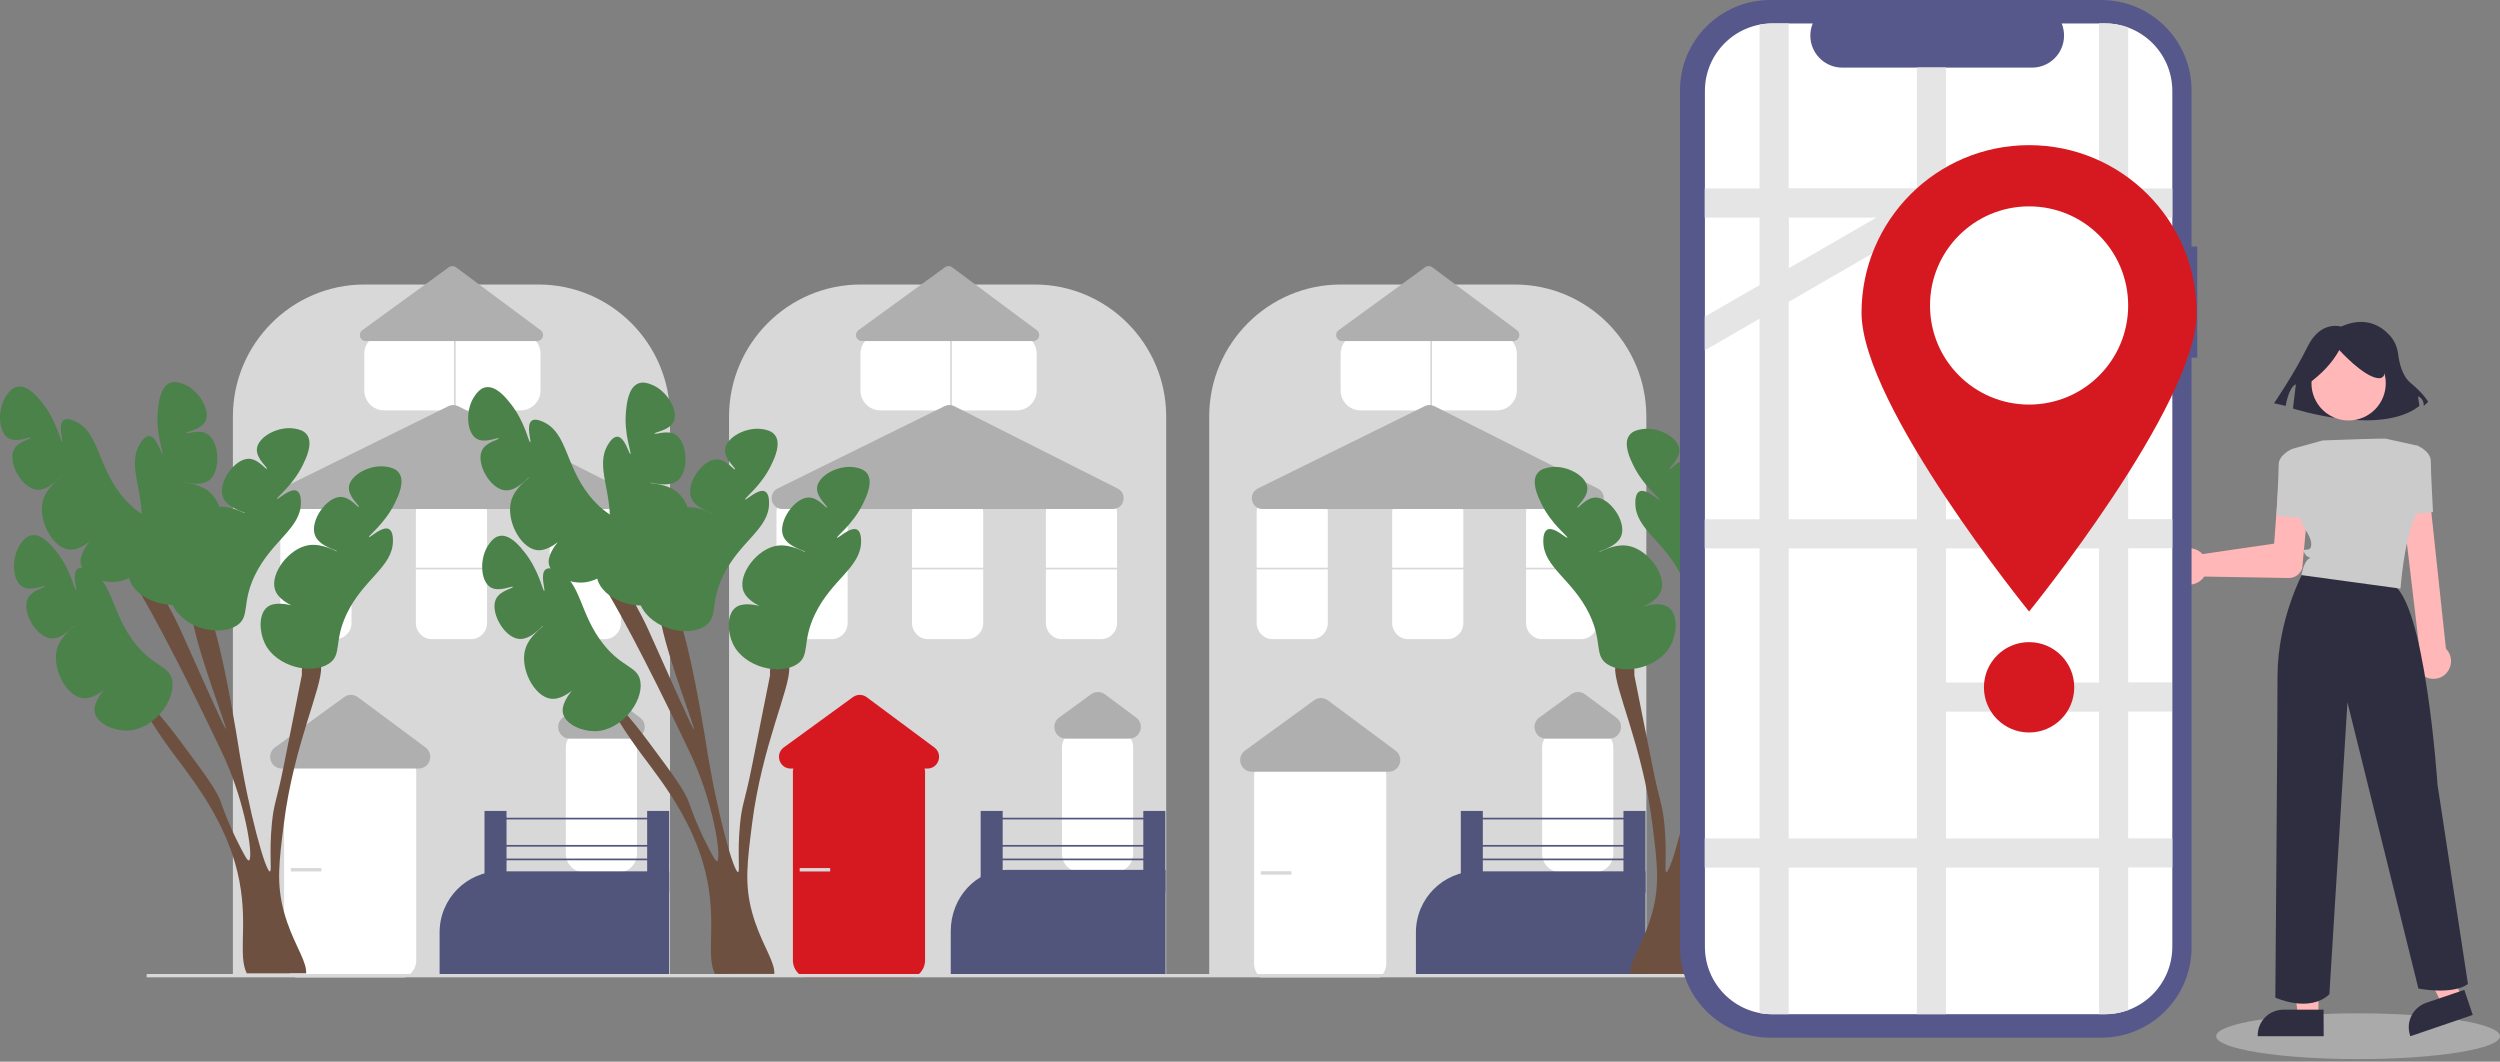 <?xml version="1.0" encoding="UTF-8"?>
<svg xmlns="http://www.w3.org/2000/svg" width="949" height="403" viewBox="0 0 949 403" fill="none">
  <rect x="0" y="0" width="949" height="403" fill="#808080" stroke="none"/>
  <g clip-path="url(#clip0_1085_847)">
    <path d="M442.685 370.459H276.746V158.119C276.746 130.484 299.143 108.002 326.671 108.002H392.761C420.289 108.002 442.685 130.484 442.685 158.119V370.459Z" fill="#D8D8D8"></path>
    <path d="M385.979 155.78H334.174C330.015 155.78 326.632 152.383 326.632 148.208V134.298C326.632 130.122 330.015 126.726 334.174 126.726H385.979C390.138 126.726 393.521 130.122 393.521 134.298V148.208C393.521 152.383 390.138 155.78 385.979 155.78Z" fill="white"></path>
    <path d="M361.324 216.148V112.199H360.682V216.148H361.324Z" fill="#D8D8D8"></path>
    <path d="M423.235 331.074H410.038C406.229 331.074 403.13 327.963 403.13 324.14V283.774C403.13 279.95 406.229 276.839 410.038 276.839H423.235C427.044 276.839 430.143 279.95 430.143 283.774V324.14C430.143 327.963 427.044 331.074 423.235 331.074Z" fill="white"></path>
    <path d="M344.244 371.483H307.892C304.083 371.483 300.985 368.372 300.985 364.548V293.191C300.985 289.368 304.083 286.257 307.892 286.257H344.244C348.053 286.257 351.152 289.368 351.152 293.191V364.548C351.152 368.372 348.053 371.483 344.244 371.483Z" fill="#D61920"></path>
    <path d="M352.042 291.745H300.13C298.176 291.745 296.524 290.539 295.922 288.674C295.319 286.808 295.952 284.859 297.534 283.708L323.768 264.623C325.338 263.483 327.439 263.493 328.996 264.651L354.674 283.735C356.236 284.896 356.851 286.843 356.243 288.696C355.634 290.548 353.985 291.745 352.042 291.745Z" fill="#D61920"></path>
    <path d="M428.642 280.391H404.665C402.712 280.391 401.06 279.185 400.457 277.319C399.854 275.454 400.487 273.505 402.069 272.353L414.187 263.539C415.756 262.397 417.857 262.408 419.415 263.566L431.275 272.381C432.836 273.541 433.452 275.488 432.844 277.341C432.235 279.193 430.586 280.391 428.642 280.391Z" fill="#AFAFAF"></path>
    <path d="M417.947 242.62H403.106C399.75 242.62 397.02 239.879 397.02 236.51V194.495C397.02 191.126 399.75 188.385 403.106 188.385H417.947C421.303 188.385 424.033 191.126 424.033 194.495V236.51C424.033 239.879 421.303 242.62 417.947 242.62Z" fill="white"></path>
    <path d="M367.136 242.62H352.295C348.939 242.62 346.209 239.879 346.209 236.51V194.495C346.209 191.126 348.939 188.385 352.295 188.385H367.136C370.492 188.385 373.222 191.126 373.222 194.495V236.51C373.222 239.879 370.492 242.62 367.136 242.62Z" fill="white"></path>
    <path d="M315.683 242.62H300.841C297.485 242.62 294.755 239.879 294.755 236.51V194.495C294.755 191.126 297.485 188.385 300.841 188.385H315.683C319.038 188.385 321.769 191.126 321.769 194.495V236.51C321.769 239.879 319.038 242.62 315.683 242.62Z" fill="white"></path>
    <path d="M422.426 193.228H297.005C294.758 193.228 293.383 191.631 293.017 190.049C292.65 188.466 293.183 186.423 295.199 185.428L358.582 154.162C359.724 153.599 361.086 153.604 362.225 154.177L424.263 185.444C426.021 186.331 426.864 188.145 426.411 190.066C425.957 191.986 424.393 193.228 422.426 193.228Z" fill="#AFAFAF"></path>
    <path d="M442.439 369.8H360.905V353.496C360.905 340.651 370.556 330.2 382.419 330.2H442.439V369.8Z" fill="#51557C"></path>
    <path d="M380.619 307.831H372.258V338.822H380.619V307.831Z" fill="#51557C"></path>
    <path d="M442.363 307.831H434.002V338.822H442.363V307.831Z" fill="#51557C"></path>
    <path d="M436.575 310.413H379.332V311.059H436.575V310.413Z" fill="#51557C"></path>
    <path d="M430.143 215.503H291.218V216.148H430.143V215.503Z" fill="#D8D8D8"></path>
    <path d="M436.575 320.744H379.332V321.389H436.575V320.744Z" fill="#51557C"></path>
    <path d="M436.575 325.909H379.332V326.555H436.575V325.909Z" fill="#51557C"></path>
    <path d="M392.198 129.481H327.234C326.222 129.481 325.368 128.858 325.056 127.892C324.744 126.926 325.071 125.918 325.89 125.322L358.72 101.439C359.533 100.849 360.62 100.853 361.426 101.453L393.56 125.336C394.368 125.936 394.687 126.944 394.372 127.903C394.057 128.861 393.203 129.481 392.198 129.481Z" fill="#AFAFAF"></path>
    <path d="M315.134 329.516H303.557V330.807H315.134V329.516Z" fill="#D8D8D8"></path>
    <path d="M254.343 370.459H88.404V158.119C88.404 130.484 110.801 108.002 138.329 108.002H204.419C231.947 108.002 254.343 130.484 254.343 158.119V370.459Z" fill="#D8D8D8"></path>
    <path d="M197.637 155.78H145.832C141.673 155.78 138.29 152.383 138.29 148.208V134.298C138.29 130.122 141.673 126.726 145.832 126.726H197.637C201.796 126.726 205.179 130.122 205.179 134.298V148.208C205.179 152.383 201.796 155.78 197.637 155.78Z" fill="white"></path>
    <path d="M172.982 216.148V112.199H172.339V216.148H172.982Z" fill="#D8D8D8"></path>
    <path d="M234.893 331.074H221.696C217.886 331.074 214.788 327.963 214.788 324.14V283.774C214.788 279.95 217.886 276.839 221.696 276.839H234.893C238.702 276.839 241.801 279.95 241.801 283.774V324.14C241.801 327.963 238.702 331.074 234.893 331.074Z" fill="white"></path>
    <path d="M151.106 371.483H114.754C110.945 371.483 107.846 368.372 107.846 364.548V293.191C107.846 289.368 110.945 286.257 114.754 286.257H151.106C154.915 286.257 158.014 289.368 158.014 293.191V364.548C158.014 368.372 154.915 371.483 151.106 371.483Z" fill="white"></path>
    <path d="M158.904 291.745H106.992C105.038 291.745 103.386 290.539 102.783 288.674C102.181 286.808 102.814 284.859 104.396 283.708L130.63 264.623C132.199 263.483 134.301 263.493 135.858 264.651L161.536 283.735C163.098 284.896 163.713 286.843 163.105 288.696C162.496 290.548 160.847 291.745 158.904 291.745Z" fill="#AFAFAF"></path>
    <path d="M240.3 280.391H216.323C214.369 280.391 212.718 279.185 212.115 277.319C211.512 275.454 212.145 273.505 213.727 272.353L225.845 263.539C227.414 262.397 229.515 262.408 231.072 263.566L242.933 272.381C244.494 273.541 245.11 275.488 244.502 277.341C243.893 279.193 242.244 280.391 240.3 280.391Z" fill="#AFAFAF"></path>
    <path d="M229.605 242.62H214.764C211.408 242.62 208.678 239.879 208.678 236.51V194.495C208.678 191.126 211.408 188.385 214.764 188.385H229.605C232.961 188.385 235.691 191.126 235.691 194.495V236.51C235.691 239.879 232.961 242.62 229.605 242.62Z" fill="white"></path>
    <path d="M178.794 242.62H163.953C160.597 242.62 157.867 239.879 157.867 236.51V194.495C157.867 191.126 160.597 188.385 163.953 188.385H178.794C182.15 188.385 184.88 191.126 184.88 194.495V236.51C184.88 239.879 182.15 242.62 178.794 242.62Z" fill="white"></path>
    <path d="M127.341 242.62H112.499C109.143 242.62 106.413 239.879 106.413 236.51V194.495C106.413 191.126 109.143 188.385 112.499 188.385H127.341C130.696 188.385 133.426 191.126 133.426 194.495V236.51C133.426 239.879 130.696 242.62 127.341 242.62Z" fill="white"></path>
    <path d="M234.084 193.228H108.663C106.416 193.228 105.041 191.631 104.675 190.049C104.308 188.466 104.841 186.423 106.857 185.428L170.24 154.162C171.382 153.599 172.744 153.604 173.883 154.177L235.921 185.444C237.679 186.331 238.522 188.145 238.069 190.066C237.615 191.986 236.051 193.228 234.084 193.228Z" fill="#AFAFAF"></path>
    <path d="M254.021 370.136H166.871V353.921C166.871 341.145 177.187 330.751 189.867 330.751H254.021V370.136Z" fill="#51557C"></path>
    <path d="M192.277 307.831H183.915V338.822H192.277V307.831Z" fill="#51557C"></path>
    <path d="M254.021 307.831H245.66V338.822H254.021V307.831Z" fill="#51557C"></path>
    <path d="M248.233 310.413H190.99V311.059H248.233V310.413Z" fill="#51557C"></path>
    <path d="M241.801 215.503H102.876V216.148H241.801V215.503Z" fill="#D8D8D8"></path>
    <path d="M248.233 320.744H190.99V321.389H248.233V320.744Z" fill="#51557C"></path>
    <path d="M248.233 325.909H190.99V326.555H248.233V325.909Z" fill="#51557C"></path>
    <path d="M203.856 129.481H138.892C137.88 129.481 137.025 128.858 136.714 127.892C136.402 126.926 136.729 125.918 137.548 125.322L170.378 101.439C171.191 100.849 172.278 100.853 173.084 101.453L205.218 125.336C206.026 125.936 206.345 126.944 206.03 127.903C205.715 128.861 204.861 129.481 203.856 129.481Z" fill="#AFAFAF"></path>
    <path d="M121.996 329.516H110.419V330.807H121.996V329.516Z" fill="#D8D8D8"></path>
    <path d="M624.951 370.459H459.013V158.119C459.013 130.484 481.409 108.002 508.937 108.002H575.027C602.555 108.002 624.951 130.484 624.951 158.119V370.459Z" fill="#D8D8D8"></path>
    <path d="M568.245 155.78H516.441C512.282 155.78 508.898 152.383 508.898 148.208V134.298C508.898 130.122 512.282 126.726 516.441 126.726H568.245C572.404 126.726 575.788 130.122 575.788 134.298V148.208C575.788 152.383 572.404 155.78 568.245 155.78Z" fill="white"></path>
    <path d="M543.59 216.148V112.199H542.948V216.148H543.59Z" fill="#D8D8D8"></path>
    <path d="M605.502 331.074H592.304C588.495 331.074 585.396 327.963 585.396 324.14V283.774C585.396 279.95 588.495 276.839 592.304 276.839H605.502C609.311 276.839 612.41 279.95 612.41 283.774V324.14C612.41 327.963 609.311 331.074 605.502 331.074Z" fill="white"></path>
    <path d="M519.317 372.683H482.965C479.156 372.683 476.057 369.572 476.057 365.748V294.391C476.057 290.568 479.156 287.457 482.965 287.457H519.317C523.126 287.457 526.224 290.568 526.224 294.391V365.748C526.224 369.572 523.126 372.683 519.317 372.683Z" fill="white"></path>
    <path d="M527.114 292.945H475.202C473.249 292.945 471.597 291.739 470.994 289.874C470.392 288.008 471.024 286.059 472.606 284.908L498.84 265.823C500.41 264.683 502.511 264.693 504.069 265.851L529.746 284.936C531.308 286.096 531.924 288.043 531.315 289.896C530.706 291.748 529.058 292.945 527.114 292.945Z" fill="#AFAFAF"></path>
    <path d="M610.909 280.391H586.932C584.978 280.391 583.326 279.185 582.723 277.319C582.121 275.454 582.754 273.505 584.336 272.353L596.453 263.539C598.023 262.397 600.124 262.408 601.681 263.566L613.541 272.381C615.103 273.541 615.719 275.488 615.11 277.341C614.501 279.193 612.852 280.391 610.909 280.391Z" fill="#AFAFAF"></path>
    <path d="M600.213 242.62H585.372C582.016 242.62 579.286 239.879 579.286 236.51V194.495C579.286 191.126 582.016 188.385 585.372 188.385H600.213C603.569 188.385 606.299 191.126 606.299 194.495V236.51C606.299 239.879 603.569 242.62 600.213 242.62Z" fill="white"></path>
    <path d="M549.403 242.62H534.562C531.206 242.62 528.476 239.879 528.476 236.51V194.495C528.476 191.126 531.206 188.385 534.562 188.385H549.403C552.759 188.385 555.489 191.126 555.489 194.495V236.51C555.489 239.879 552.759 242.62 549.403 242.62Z" fill="white"></path>
    <path d="M497.949 242.62H483.108C479.752 242.62 477.022 239.879 477.022 236.51V194.495C477.022 191.126 479.752 188.385 483.108 188.385H497.949C501.305 188.385 504.035 191.126 504.035 194.495V236.51C504.035 239.879 501.305 242.62 497.949 242.62Z" fill="white"></path>
    <path d="M604.693 193.228H479.271C477.025 193.228 475.65 191.631 475.283 190.049C474.917 188.466 475.449 186.423 477.466 185.428L540.848 154.162C541.991 153.599 543.352 153.604 544.491 154.177L606.53 185.444C608.288 186.331 609.131 188.145 608.677 190.066C608.223 191.986 606.66 193.228 604.693 193.228Z" fill="#AFAFAF"></path>
    <path d="M624.63 370.136H537.48V353.921C537.48 341.145 547.796 330.751 560.476 330.751H624.63V370.136Z" fill="#51557C"></path>
    <path d="M562.885 307.831H554.524V338.822H562.885V307.831Z" fill="#51557C"></path>
    <path d="M624.63 307.831H616.269V338.822H624.63V307.831Z" fill="#51557C"></path>
    <path d="M618.841 310.413H561.599V311.059H618.841V310.413Z" fill="#51557C"></path>
    <path d="M612.41 215.503H473.484V216.148H612.41V215.503Z" fill="#D8D8D8"></path>
    <path d="M618.841 320.744H561.599V321.389H618.841V320.744Z" fill="#51557C"></path>
    <path d="M618.841 325.909H561.599V326.555H618.841V325.909Z" fill="#51557C"></path>
    <path d="M574.464 129.481H509.5C508.489 129.481 507.634 128.858 507.322 127.892C507.01 126.926 507.338 125.918 508.157 125.322L540.987 101.439C541.799 100.849 542.887 100.853 543.693 101.453L575.826 125.336C576.635 125.936 576.953 126.944 576.638 127.903C576.323 128.861 575.47 129.481 574.464 129.481Z" fill="#AFAFAF"></path>
    <path d="M490.207 330.715H478.63V332.007H490.207V330.715Z" fill="#D8D8D8"></path>
    <path d="M116.177 368.195C116.23 368.644 116.246 369.064 116.215 369.475H93.667C93.462 369.064 93.288 368.637 93.136 368.195C90.379 360.243 94.913 347.008 89.164 327.385C84.896 312.824 76.929 301.434 73.216 296.128C68.651 289.602 63.48 283.579 57.487 273.958C56.189 271.877 54.852 269.62 53.47 267.158C53.007 266.334 47.668 256.782 48.154 256.485C48.382 256.347 49.794 258.276 50.273 258.924C54.495 264.657 56.948 267.165 60.465 271.29C62.599 273.79 65.12 276.878 68.659 281.643C77.734 293.848 82.268 299.947 83.848 304.514C84.266 305.734 86.491 312.336 90.683 320.524C92.824 324.701 93.895 326.79 94.48 326.623C96.136 326.142 93.903 308.844 86.885 291.554C85.686 288.611 84.79 286.728 83.088 283.167C80.324 277.358 64.93 245.072 53.614 225.746C52.194 223.314 50.835 221.095 49.582 219.151C49.339 218.785 49.103 218.427 48.875 218.084C47.296 215.721 45.898 213.853 44.736 212.648C44.121 212.008 42.557 210.193 39.42 206.549C38.175 205.101 37.264 204.026 36.648 203.241C36.557 203.126 36.474 203.012 36.405 202.913C35.661 201.937 35.448 201.464 35.623 201.213C35.874 200.854 36.838 201.06 37.894 201.434C38.008 201.472 38.129 201.518 38.243 201.563C39.39 201.99 40.552 202.547 40.939 202.738C44.493 204.453 47.964 207.525 51.176 211.177C52.369 212.526 53.516 213.952 54.624 215.416C58.194 220.142 61.307 225.288 63.662 229.52C66.548 234.734 68.279 238.569 68.279 238.569C76.337 256.431 85.275 276.863 85.746 276.687C86.263 276.497 76.352 251.064 73.466 237.25C72.502 232.622 72.327 229.298 73.595 228.658C73.641 228.635 73.686 228.612 73.74 228.597C73.937 228.528 74.119 228.536 74.218 228.544C74.218 228.544 75.395 228.391 76.633 228.658C78.175 228.994 79.929 233.301 81.638 239.346C86.081 254.929 90.303 282.024 90.303 282.024C94.525 309.126 100.935 331.06 102.454 330.816C103.297 330.678 102.09 323.87 103.214 312.519C104.003 304.56 104.9 304.804 107.77 290.41C112.327 267.577 114.605 256.164 114.605 256.103C114.582 255.623 114.522 254.655 114.666 253.649C114.818 252.558 115.205 251.415 116.124 250.767C117.522 249.776 119.769 250.203 120.681 250.767C121.41 251.224 121.782 252.063 121.866 253.267C122.367 260.845 111.522 282.817 107.77 312.519C105.902 327.316 104.877 335.39 107.77 346.063C110.633 356.645 115.623 363.384 116.177 368.195Z" fill="#6D503F"></path>
    <path d="M146.882 177.198C140.651 176.06 132.913 180.247 132.452 184.822C132.073 188.588 136.684 192.026 136.249 192.445C135.843 192.837 132.986 188.705 129.414 188.634C124.018 188.526 117.54 197.701 119.542 203.119C121.148 207.467 128.032 208.89 127.896 209.218C127.767 209.527 122.522 206.152 117.263 206.93C109.734 208.045 102.523 217.622 104.353 223.703C106.397 230.497 119.63 232.6 119.542 232.851C119.449 233.116 106.223 226.319 101.315 230.564C98.023 233.411 98.495 240.048 100.556 244.287C104.856 253.133 118.273 256.268 124.858 251.91C129.977 248.522 126.525 243.543 131.693 232.851C138.039 219.72 149.076 215.165 149.16 205.406C149.168 204.518 149.192 201.661 147.641 200.832C145.164 199.507 140.384 204.273 140.047 203.881C139.682 203.457 146.081 198.816 149.919 190.921C151.127 188.437 153.873 182.787 151.438 179.485C150.199 177.804 148.128 177.426 146.882 177.198Z" fill="#4A824A"></path>
    <path d="M111.947 162.713C105.717 161.575 97.979 165.762 97.518 170.337C97.138 174.103 101.75 177.542 101.315 177.96C100.909 178.352 98.052 174.22 94.48 174.149C89.083 174.041 82.606 183.216 84.607 188.634C86.214 192.982 93.097 194.405 92.961 194.733C92.832 195.042 87.588 191.667 82.329 192.445C74.799 193.56 67.589 203.137 69.418 209.218C71.462 216.012 84.695 218.115 84.607 218.366C84.514 218.631 71.289 211.834 66.381 216.079C63.088 218.926 63.561 225.563 65.621 229.802C69.922 238.648 83.339 241.783 89.923 237.425C95.043 234.037 91.591 229.058 96.758 218.366C103.105 205.235 114.142 200.68 114.226 190.921C114.233 190.033 114.258 187.176 112.707 186.347C110.23 185.022 105.449 189.788 105.112 189.396C104.748 188.972 111.147 184.331 114.985 176.436C116.192 173.952 118.939 168.302 116.504 165C115.264 163.319 113.194 162.941 111.947 162.713Z" fill="#4A824A"></path>
    <path d="M69.645 145.785C75.55 148.081 79.972 155.707 77.985 159.851C76.35 163.262 70.629 163.777 70.781 164.362C70.924 164.909 75.51 162.883 78.593 164.694C83.252 167.431 84.003 178.652 79.479 182.222C75.847 185.089 69.236 182.694 69.182 183.045C69.13 183.376 75.359 183.247 79.439 186.668C85.281 191.565 86.448 203.512 81.726 207.739C76.448 212.462 64.069 207.32 64.013 207.58C63.955 207.854 78.769 208.99 80.747 215.183C82.074 219.337 78.219 224.75 74.257 227.284C65.988 232.575 52.914 228.215 49.566 221.048C46.962 215.474 52.496 213.038 53.65 201.21C55.068 186.685 48.024 177.015 53.029 168.648C53.484 167.887 54.95 165.437 56.704 165.543C59.505 165.712 61.103 172.282 61.595 172.125C62.126 171.954 59.082 164.642 59.916 155.896C60.178 153.146 60.775 146.887 64.569 145.347C66.501 144.563 68.463 145.326 69.645 145.785Z" fill="#4A824A"></path>
    <path d="M2.581 149.932C-1.143 155.074 -0.741 163.889 3.166 166.29C6.382 168.267 11.468 165.587 11.656 166.162C11.831 166.699 6.883 167.491 5.27 170.691C2.833 175.526 8.26 185.364 13.99 185.903C18.59 186.336 22.852 180.727 23.088 180.992C23.31 181.243 18.006 184.523 16.424 189.617C14.159 196.912 19.628 207.587 25.88 208.569C32.864 209.667 40.492 198.61 40.678 198.798C40.876 198.997 29.039 208.012 30.721 214.293C31.849 218.505 38.011 220.957 42.709 220.931C52.515 220.877 61.147 210.101 60.092 202.255C59.271 196.155 53.304 197.118 45.948 187.807C36.914 176.372 37.612 164.413 28.888 160.104C28.095 159.713 25.541 158.451 24.123 159.495C21.861 161.161 24.065 167.552 23.567 167.687C23.029 167.832 21.638 160.031 16.216 153.136C14.51 150.967 10.63 146.032 6.61 146.802C4.563 147.194 3.326 148.903 2.581 149.932Z" fill="#4A824A"></path>
    <path d="M7.897 206.347C4.173 211.489 4.575 220.305 8.482 222.706C11.698 224.682 16.784 222.002 16.972 222.577C17.147 223.114 12.199 223.907 10.586 227.107C8.149 231.942 13.576 241.78 19.306 242.319C23.906 242.751 28.169 237.142 28.404 237.407C28.626 237.658 23.322 240.938 21.74 246.033C19.475 253.327 24.944 264.002 31.196 264.985C38.18 266.082 45.808 255.025 45.994 255.213C46.192 255.412 34.355 264.427 36.037 270.708C37.165 274.921 43.327 277.372 48.025 277.346C57.831 277.292 66.463 266.516 65.408 258.67C64.587 252.57 58.62 253.534 51.264 244.222C42.23 232.787 42.928 220.828 34.204 216.52C33.411 216.128 30.857 214.867 29.44 215.91C27.177 217.576 29.381 223.967 28.883 224.102C28.345 224.248 26.954 216.447 21.532 209.551C19.826 207.382 15.946 202.447 11.926 203.218C9.879 203.61 8.642 205.319 7.897 206.347Z" fill="#4A824A"></path>
    <path d="M293.887 368.416C293.94 368.865 293.955 369.285 293.925 369.696H271.377C271.172 369.285 270.997 368.858 270.846 368.416C268.089 360.464 272.623 347.229 266.874 327.606C262.606 313.045 254.639 301.655 250.925 296.349C246.361 289.823 241.189 283.8 235.197 274.179C233.899 272.098 232.562 269.841 231.18 267.379C230.717 266.555 225.378 257.003 225.864 256.706C226.092 256.568 227.504 258.497 227.983 259.145C232.205 264.878 234.658 267.386 238.174 271.511C240.308 274.011 242.83 277.099 246.369 281.864C255.444 294.069 259.978 300.168 261.558 304.735C261.975 305.955 264.2 312.557 268.393 320.745C270.534 324.922 271.605 327.011 272.19 326.844C273.845 326.363 271.613 309.065 264.595 291.775C263.395 288.832 262.499 286.949 260.798 283.389C258.034 277.579 242.64 245.293 231.324 225.967C229.904 223.535 228.545 221.316 227.291 219.372C227.048 219.006 226.813 218.648 226.585 218.305C225.006 215.942 223.608 214.074 222.446 212.869C221.831 212.229 220.267 210.415 217.13 206.77C215.885 205.322 214.973 204.247 214.358 203.462C214.267 203.347 214.183 203.233 214.115 203.134C213.371 202.158 213.158 201.685 213.333 201.434C213.584 201.076 214.548 201.281 215.604 201.655C215.718 201.693 215.839 201.739 215.953 201.785C217.1 202.211 218.262 202.768 218.649 202.959C222.203 204.674 225.674 207.746 228.886 211.398C230.079 212.747 231.225 214.173 232.334 215.637C235.904 220.363 239.017 225.509 241.372 229.741C244.257 234.955 245.989 238.79 245.989 238.79C254.047 256.652 262.985 277.084 263.456 276.908C263.973 276.718 254.062 251.285 251.176 237.471C250.211 232.843 250.037 229.52 251.305 228.879C251.351 228.856 251.396 228.833 251.449 228.818C251.647 228.75 251.829 228.757 251.928 228.765C251.928 228.765 253.105 228.612 254.343 228.879C255.885 229.215 257.639 233.522 259.348 239.568C263.79 255.15 268.013 282.245 268.013 282.245C272.235 309.347 278.645 331.281 280.164 331.037C281.007 330.899 279.799 324.091 280.923 312.74C281.713 304.781 282.609 305.025 285.48 290.631C290.037 267.798 292.315 256.385 292.315 256.324C292.292 255.844 292.232 254.876 292.376 253.87C292.528 252.779 292.915 251.636 293.834 250.988C295.231 249.997 297.479 250.424 298.391 250.988C299.12 251.445 299.492 252.284 299.575 253.488C300.077 261.066 289.232 283.038 285.48 312.74C283.612 327.537 282.587 335.611 285.48 346.284C288.343 356.866 293.333 363.605 293.887 368.416Z" fill="#6D503F"></path>
    <path d="M324.591 177.419C318.361 176.281 310.623 180.468 310.162 185.043C309.783 188.809 314.394 192.248 313.959 192.667C313.553 193.058 310.696 188.926 307.124 188.855C301.727 188.747 295.25 197.922 297.251 203.34C298.858 207.688 305.742 209.111 305.605 209.439C305.477 209.748 300.232 206.373 294.973 207.152C287.443 208.266 280.233 217.843 282.063 223.924C284.107 230.718 297.339 232.821 297.251 233.072C297.159 233.337 283.933 226.54 279.025 230.785C275.733 233.632 276.205 240.269 278.265 244.508C282.566 253.354 295.983 256.489 302.568 252.131C307.687 248.743 304.235 243.765 309.403 233.072C315.749 219.941 326.786 215.386 326.87 205.627C326.877 204.739 326.902 201.882 325.351 201.053C322.874 199.728 318.093 204.494 317.756 204.102C317.392 203.678 323.791 199.037 327.629 191.142C328.836 188.658 331.583 183.008 329.148 179.706C327.909 178.025 325.838 177.647 324.591 177.419Z" fill="#4A824A"></path>
    <path d="M289.657 162.934C283.427 161.796 275.689 165.983 275.228 170.558C274.848 174.324 279.459 177.763 279.025 178.182C278.619 178.573 275.761 174.441 272.19 174.37C266.793 174.262 260.316 183.437 262.317 188.855C263.924 193.203 270.807 194.626 270.671 194.954C270.542 195.263 265.298 191.888 260.039 192.667C252.509 193.781 245.299 203.358 247.128 209.439C249.172 216.233 262.405 218.337 262.317 218.587C262.224 218.852 248.999 212.055 244.09 216.3C240.798 219.147 241.27 225.784 243.331 230.023C247.632 238.869 261.049 242.004 267.633 237.646C272.753 234.258 269.3 229.28 274.468 218.587C280.814 205.457 291.852 200.901 291.935 191.142C291.943 190.254 291.967 187.397 290.416 186.568C287.939 185.243 283.159 190.009 282.822 189.617C282.458 189.193 288.857 184.552 292.695 176.657C293.902 174.173 296.648 168.523 294.214 165.221C292.974 163.54 290.904 163.162 289.657 162.934Z" fill="#4A824A"></path>
    <path d="M247.355 146.006C253.26 148.302 257.682 155.928 255.695 160.072C254.06 163.483 248.338 163.998 248.491 164.583C248.634 165.13 253.22 163.104 256.303 164.915C260.962 167.652 261.713 178.873 257.189 182.444C253.556 185.31 246.946 182.915 246.892 183.266C246.84 183.597 253.069 183.468 257.149 186.889C262.991 191.786 264.158 203.733 259.435 207.96C254.158 212.683 241.778 207.541 241.723 207.801C241.664 208.075 256.479 209.211 258.457 215.404C259.784 219.558 255.929 224.971 251.967 227.506C243.698 232.796 230.624 228.436 227.275 221.269C224.671 215.696 230.206 213.259 231.36 201.431C232.778 186.906 225.734 177.236 230.739 168.869C231.194 168.108 232.66 165.658 234.414 165.764C237.215 165.933 238.813 172.503 239.304 172.346C239.836 172.175 236.792 164.863 237.626 156.117C237.888 153.367 238.485 147.109 242.279 145.568C244.21 144.784 246.173 145.547 247.355 146.006Z" fill="#4A824A"></path>
    <path d="M180.29 150.153C176.567 155.295 176.969 164.11 180.876 166.511C184.092 168.488 189.178 165.808 189.366 166.383C189.541 166.92 184.593 167.713 182.98 170.912C180.543 175.747 185.97 185.585 191.7 186.125C196.3 186.557 200.562 180.948 200.797 181.213C201.019 181.464 195.716 184.744 194.134 189.838C191.868 197.133 197.338 207.808 203.589 208.79C210.574 209.888 218.201 198.831 218.388 199.019C218.586 199.218 206.749 208.233 208.431 214.514C209.559 218.726 215.721 221.178 220.419 221.152C230.225 221.098 238.857 210.322 237.801 202.476C236.98 196.376 231.014 197.339 223.658 188.028C214.624 176.593 215.322 164.634 206.598 160.326C205.805 159.934 203.25 158.672 201.833 159.716C199.57 161.382 201.775 167.773 201.277 167.908C200.738 168.053 199.348 160.252 193.925 153.357C192.22 151.188 188.34 146.253 184.32 147.023C182.273 147.416 181.035 149.124 180.29 150.153Z" fill="#4A824A"></path>
    <path d="M185.607 206.569C181.883 211.711 182.285 220.526 186.192 222.927C189.408 224.903 194.494 222.223 194.682 222.798C194.857 223.335 189.909 224.128 188.296 227.328C185.859 232.163 191.286 242.001 197.016 242.54C201.616 242.973 205.878 237.363 206.114 237.628C206.336 237.879 201.032 241.159 199.45 246.254C197.185 253.548 202.654 264.223 208.905 265.206C215.89 266.303 223.517 255.246 223.704 255.434C223.902 255.633 212.065 264.648 213.747 270.929C214.875 275.142 221.037 277.593 225.735 277.567C235.541 277.513 244.173 266.737 243.117 258.891C242.297 252.791 236.33 253.755 228.974 244.443C219.94 233.008 220.638 221.049 211.914 216.741C211.121 216.349 208.566 215.088 207.149 216.131C204.887 217.797 207.091 224.188 206.593 224.323C206.054 224.469 204.664 216.668 199.242 209.772C197.536 207.603 193.656 202.669 189.636 203.439C187.589 203.831 186.352 205.54 185.607 206.569Z" fill="#4A824A"></path>
    <path d="M618.823 368.416C618.769 368.865 618.754 369.285 618.785 369.696H641.333C641.538 369.285 641.712 368.858 641.864 368.416C644.621 360.464 640.087 347.229 645.836 327.606C650.104 313.045 658.071 301.655 661.784 296.349C666.349 289.823 671.52 283.8 677.513 274.179C678.811 272.098 680.148 269.841 681.53 267.379C681.993 266.555 687.332 257.003 686.846 256.706C686.618 256.568 685.206 258.497 684.727 259.145C680.505 264.878 678.052 267.386 674.535 271.511C672.401 274.011 669.88 277.099 666.341 281.864C657.266 294.069 652.732 300.168 651.152 304.735C650.735 305.955 648.509 312.557 644.317 320.745C642.176 324.922 641.105 327.011 640.52 326.844C638.864 326.363 641.097 309.065 648.114 291.775C649.314 288.832 650.21 286.949 651.912 283.389C654.676 277.579 670.07 245.293 681.386 225.967C682.806 223.535 684.165 221.316 685.418 219.372C685.661 219.006 685.897 218.648 686.125 218.305C687.704 215.942 689.102 214.074 690.264 212.869C690.879 212.229 692.443 210.415 695.58 206.77C696.825 205.322 697.736 204.247 698.352 203.462C698.443 203.347 698.526 203.233 698.595 203.134C699.339 202.158 699.552 201.685 699.377 201.434C699.126 201.076 698.162 201.281 697.106 201.655C696.992 201.693 696.871 201.739 696.757 201.785C695.61 202.211 694.448 202.768 694.061 202.959C690.507 204.674 687.036 207.746 683.823 211.398C682.631 212.747 681.484 214.173 680.376 215.637C676.806 220.363 673.692 225.509 671.338 229.741C668.452 234.955 666.721 238.79 666.721 238.79C658.663 256.652 649.724 277.084 649.254 276.908C648.737 276.718 658.648 251.285 661.534 237.471C662.498 232.843 662.673 229.52 661.405 228.879C661.359 228.856 661.314 228.833 661.26 228.818C661.063 228.75 660.881 228.757 660.782 228.765C660.782 228.765 659.605 228.612 658.367 228.879C656.825 229.215 655.071 233.522 653.362 239.568C648.919 255.15 644.697 282.245 644.697 282.245C640.474 309.347 634.065 331.281 632.546 331.037C631.703 330.899 632.91 324.091 631.786 312.74C630.997 304.781 630.1 305.025 627.23 290.631C622.673 267.798 620.395 256.385 620.395 256.324C620.418 255.844 620.478 254.876 620.334 253.87C620.182 252.779 619.795 251.636 618.876 250.988C617.478 249.997 615.231 250.424 614.319 250.988C613.59 251.445 613.218 252.284 613.134 253.488C612.633 261.066 623.478 283.038 627.23 312.74C629.098 327.537 630.123 335.611 627.23 346.284C624.367 356.866 619.377 363.605 618.823 368.416Z" fill="#6D503F"></path>
    <path d="M588.118 177.419C594.349 176.281 602.087 180.468 602.548 185.043C602.927 188.809 598.316 192.248 598.751 192.667C599.157 193.058 602.014 188.926 605.586 188.855C610.982 188.747 617.46 197.922 615.458 203.34C613.852 207.688 606.968 209.111 607.105 209.439C607.233 209.748 612.478 206.373 617.737 207.152C625.266 208.266 632.477 217.843 630.647 223.924C628.603 230.718 615.371 232.821 615.458 233.072C615.551 233.337 628.777 226.54 633.685 230.785C636.977 233.632 636.505 240.269 634.445 244.508C630.144 253.354 616.727 256.489 610.142 252.131C605.023 248.743 608.475 243.765 603.307 233.072C596.961 219.941 585.924 215.386 585.84 205.627C585.833 204.739 585.808 201.882 587.359 201.053C589.836 199.728 594.617 204.494 594.953 204.102C595.318 203.678 588.919 199.037 585.081 191.142C583.874 188.658 581.127 183.008 583.562 179.706C584.801 178.025 586.872 177.647 588.118 177.419Z" fill="#4A824A"></path>
    <path d="M623.053 162.934C629.283 161.796 637.021 165.983 637.482 170.558C637.862 174.324 633.251 177.763 633.685 178.182C634.091 178.573 636.948 174.441 640.52 174.37C645.917 174.262 652.394 183.437 650.393 188.855C648.786 193.203 641.903 194.626 642.039 194.954C642.168 195.263 647.412 191.888 652.671 192.667C660.201 193.781 667.411 203.358 665.582 209.439C663.538 216.233 650.305 218.337 650.393 218.587C650.486 218.852 663.711 212.055 668.619 216.3C671.912 219.147 671.439 225.784 669.379 230.023C665.078 238.869 651.661 242.004 645.077 237.646C639.957 234.258 643.41 229.28 638.242 218.587C631.895 205.457 620.858 200.901 620.775 191.142C620.767 190.254 620.742 187.397 622.293 186.568C624.77 185.243 629.551 190.009 629.888 189.617C630.252 189.193 623.853 184.552 620.015 176.657C618.808 174.173 616.061 168.523 618.496 165.221C619.736 163.54 621.806 163.162 623.053 162.934Z" fill="#4A824A"></path>
    <path d="M665.355 146.006C659.45 148.302 655.028 155.928 657.015 160.072C658.65 163.483 664.371 163.998 664.219 164.583C664.076 165.13 659.49 163.104 656.407 164.915C651.748 167.652 650.997 178.873 655.521 182.444C659.153 185.31 665.764 182.915 665.818 183.266C665.87 183.597 659.641 183.468 655.561 186.889C649.719 191.786 648.552 203.733 653.274 207.96C658.552 212.683 670.931 207.541 670.987 207.801C671.045 208.075 656.231 209.211 654.253 215.404C652.926 219.558 656.781 224.971 660.743 227.506C669.012 232.796 682.086 228.436 685.434 221.269C688.038 215.696 682.504 213.259 681.35 201.431C679.932 186.906 686.976 177.236 681.971 168.869C681.516 168.108 680.05 165.658 678.296 165.764C675.495 165.933 673.897 172.503 673.405 172.346C672.874 172.175 675.918 164.863 675.084 156.117C674.822 153.367 674.225 147.109 670.431 145.568C668.499 144.784 666.537 145.547 665.355 146.006Z" fill="#4A824A"></path>
    <path d="M732.419 150.153C736.143 155.295 735.741 164.11 731.834 166.511C728.618 168.488 723.532 165.808 723.344 166.383C723.169 166.92 728.117 167.713 729.73 170.912C732.167 175.747 726.74 185.585 721.01 186.125C716.41 186.557 712.148 180.948 711.912 181.213C711.69 181.464 716.994 184.744 718.576 189.838C720.841 197.133 715.372 207.808 709.121 208.79C702.136 209.888 694.509 198.831 694.322 199.019C694.124 199.218 705.961 208.233 704.279 214.514C703.151 218.726 696.989 221.178 692.291 221.152C682.485 221.098 673.853 210.322 674.908 202.476C675.729 196.376 681.696 197.339 689.052 188.028C698.086 176.593 697.388 164.634 706.112 160.326C706.905 159.934 709.459 158.672 710.876 159.716C713.139 161.382 710.935 167.773 711.433 167.908C711.971 168.053 713.362 160.252 718.784 153.357C720.49 151.188 724.37 146.253 728.39 147.023C730.437 147.416 731.674 149.124 732.419 150.153Z" fill="#4A824A"></path>
    <path d="M727.103 206.569C730.827 211.711 730.425 220.526 726.518 222.927C723.302 224.903 718.216 222.223 718.028 222.798C717.853 223.335 722.801 224.128 724.414 227.328C726.851 232.163 721.424 242.001 715.694 242.54C711.094 242.973 706.832 237.363 706.596 237.628C706.374 237.879 711.678 241.159 713.26 246.254C715.525 253.548 710.056 264.223 703.804 265.206C696.82 266.303 689.192 255.246 689.006 255.434C688.808 255.633 700.645 264.648 698.963 270.929C697.835 275.142 691.673 277.593 686.975 277.567C677.169 277.513 668.537 266.737 669.592 258.891C670.413 252.791 676.38 253.755 683.736 244.443C692.77 233.008 692.072 221.049 700.796 216.741C701.589 216.349 704.143 215.088 705.56 216.131C707.823 217.797 705.619 224.188 706.117 224.323C706.655 224.469 708.046 216.668 713.468 209.772C715.174 207.603 719.054 202.669 723.074 203.439C725.121 203.831 726.358 205.54 727.103 206.569Z" fill="#4A824A"></path>
    <path d="M643.52 370.36C643.52 370.718 643.239 371 642.882 371H55.68V369.719H642.882C643.239 369.719 643.52 370.009 643.52 370.36Z" fill="#D8D8D8"></path>
  </g>
  <path d="M895.13 402.034C924.881 402.034 949 398.146 949 393.349C949 388.552 924.881 384.663 895.13 384.663C865.378 384.663 841.259 388.552 841.259 393.349C841.259 398.146 865.378 402.034 895.13 402.034Z" fill="#AAAAAA"></path>
  <path d="M825.219 211.28C827.321 208.071 831.58 207.13 834.788 209.233C835.009 209.399 835.23 209.509 835.396 209.675C835.617 209.897 835.839 210.063 836.06 210.339L863.272 206.356L864.765 185.886C864.986 182.622 867.862 180.133 871.126 180.409C874.389 180.631 876.878 183.507 876.601 186.771C876.601 186.827 876.601 186.827 876.601 186.882L873.946 215.595V215.65C873.227 217.919 871.126 219.468 868.747 219.412L836.724 218.859C836.613 219.025 836.447 219.246 836.336 219.412C833.903 222.344 829.534 222.787 826.602 220.353C826.381 220.187 826.215 220.021 826.049 219.799C825.938 219.634 825.773 219.523 825.662 219.357C823.781 217.089 823.616 213.825 825.219 211.28Z" fill="#FFB7B7"></path>
  <path d="M880.086 385.825H872.343L868.637 355.895H880.086V385.825Z" fill="#FFB7B7"></path>
  <path d="M882.077 393.349H857.022V393.017C857.022 387.65 861.391 383.28 866.756 383.28H882.022L882.077 393.349Z" fill="#2F2E41"></path>
  <path d="M934.344 378.799L926.988 381.288L913.825 354.124L924.665 350.418L934.344 378.799Z" fill="#FFB7B7"></path>
  <path d="M938.658 385.271L914.986 393.349L914.875 393.072C913.161 387.982 915.871 382.45 920.959 380.68L935.45 375.756L938.658 385.271Z" fill="#2F2E41"></path>
  <path d="M888.659 123.98C888.659 123.98 880.916 121.435 875.938 131.614C870.96 141.794 863.217 153.08 863.217 153.08L867.642 154.075C867.642 154.075 868.748 146.939 871.514 145.888L870.407 155.071C870.407 155.071 903.537 165.804 918.415 154.075L917.862 150.479C917.862 150.479 920.074 150.977 920.074 154.075L921.734 152.526C921.734 152.526 920.074 149.484 915.097 145.39C911.833 142.734 910.727 137.589 910.34 134.436C910.008 131.725 908.902 129.18 907.022 127.188C903.758 123.648 897.785 119.886 888.659 123.98Z" fill="#2F2E41"></path>
  <path d="M891.535 159.608C899.324 159.608 905.639 153.292 905.639 145.5C905.639 137.709 899.324 131.393 891.535 131.393C883.746 131.393 877.431 137.709 877.431 145.5C877.431 153.292 883.746 159.608 891.535 159.608Z" fill="#FFB7B7"></path>
  <path d="M872.675 171.226L870.13 170.396C870.13 170.396 864.987 172.553 864.987 176.371C864.987 180.188 864.157 195.623 864.157 195.623L875.717 196.896L872.675 171.226Z" fill="#CBCBCB"></path>
  <path d="M918.636 255.372C916.423 252.883 916.368 249.176 918.47 246.686L911.28 186.329C911.114 183.341 913.437 180.852 916.368 180.686C919.299 180.52 921.844 182.788 922.009 185.776V185.831L928.481 246.244C928.702 246.465 928.923 246.742 929.144 247.018C931.301 250.006 930.638 254.21 927.651 256.423C927.596 256.479 927.485 256.534 927.43 256.589C925.771 257.696 923.669 257.972 921.733 257.419C920.516 256.977 919.41 256.313 918.636 255.372Z" fill="#FFB7B7"></path>
  <path d="M911.999 195.623L923.559 194.351C923.559 194.351 922.729 178.971 922.729 175.098C922.729 171.225 917.585 169.123 917.585 169.123L915.041 169.953L911.999 195.623Z" fill="#CBCBCB"></path>
  <path d="M874.389 216.978C874.389 216.978 864.544 234.958 864.544 256.755C864.544 278.553 863.715 378.688 863.715 378.688C863.715 378.688 876.546 384.663 884.234 377.415L891.092 266.603L918.028 375.258C918.028 375.258 930.859 377.802 936.833 373.543L925.273 297.805C925.273 297.805 920.572 226.825 907.74 221.68C894.909 216.59 874.389 216.978 874.389 216.978Z" fill="#2F2E41"></path>
  <path d="M876.27 145.611C881.248 142.015 885.285 137.81 887.995 132.886C887.995 132.886 897.177 143.066 902.763 143.564C908.349 144.062 903.26 131.337 903.26 131.337L893.084 128.792L883.405 129.788L875.772 134.878L876.27 145.611Z" fill="#2F2E41"></path>
  <path d="M905.639 166.523C905.639 166.523 906.026 166.302 881.69 167.187L871.513 170.008L870.186 170.396C870.186 170.396 871.458 196.066 874.887 200.768C878.316 205.471 877.431 208.016 876.602 208.458C875.772 208.901 873.615 208.016 874.887 210.173C876.159 212.331 877.874 211.003 876.159 212.331C874.445 213.603 873.615 218.306 873.615 218.306L911.225 223.451C911.225 223.451 912.497 206.743 915.926 198.223C919.355 189.648 920.185 186.274 920.185 186.274L917.641 169.179L905.639 166.523Z" fill="#CBCBCB"></path>
  <path d="M834.069 93.552H831.912V34.3C831.912 15.325 816.536 0 797.621 0H672.015C653.044 0 637.724 15.38 637.724 34.3V359.601C637.724 378.577 653.099 393.902 672.015 393.902H797.621C816.592 393.902 831.912 378.522 831.912 359.601V135.763H834.069V93.552Z" fill="#56588C"></path>
  <path d="M824.611 34.522V359.38C824.611 373.543 813.163 384.995 799.059 384.995H672.789C658.63 384.995 647.181 373.543 647.181 359.38V34.522C647.181 20.359 658.63 8.907 672.789 8.907H688.11C685.566 15.158 688.552 22.24 694.802 24.785C696.24 25.393 697.844 25.67 699.393 25.67H771.349C778.097 25.67 783.517 20.193 783.517 13.499C783.517 11.894 783.185 10.345 782.632 8.907H799.004C813.107 8.852 824.611 20.359 824.611 34.522Z" fill="white"></path>
  <path d="M824.611 82.598V71.533H807.853V10.456C805.032 9.405 801.99 8.852 798.948 8.852H796.791V71.478H738.717V25.615H727.655V71.478H678.984V8.907H672.789C671.185 8.907 669.526 9.073 667.922 9.35V71.533H647.126V82.598H667.922V108.212L647.126 120.217V132.997L667.922 120.992V197.117H647.126V208.181H667.922V318.275H647.126V329.339H667.922V384.552C669.526 384.884 671.13 384.995 672.789 384.995H678.984V329.339H727.655V384.995H738.717V329.339H796.791V384.995H798.948C801.99 384.995 804.977 384.441 807.853 383.39V329.284H824.611V318.219H807.853V270.088H824.445V259.023H807.853V208.126H824.611V197.061H807.853V129.567H824.611V118.502H807.853V82.542L824.611 82.598ZM712.279 82.598L679.039 101.795V82.598H712.279ZM678.984 114.574L727.655 86.47V197.117H678.984V114.574ZM678.984 318.275V208.181H727.655V318.275H678.984ZM796.791 318.275H738.717V270.143H796.791V318.275ZM796.791 259.079H738.717V208.181H796.791V259.079ZM796.791 197.117H738.717V129.622H796.791V197.117ZM796.791 118.558H738.717V82.598H796.791V118.558Z" fill="#E5E5E5"></path>
  <path d="M833.848 118.724C833.848 153.854 770.243 232.137 770.243 232.137C770.243 232.137 706.638 153.854 706.638 118.724C706.638 83.594 735.122 55.102 770.243 55.102C805.364 55.102 833.848 83.594 833.848 118.724Z" fill="#D61920"></path>
  <path d="M807.853 115.957C807.853 136.759 791.039 153.577 770.243 153.577C749.447 153.577 732.633 136.759 732.633 115.957C732.633 95.156 749.447 78.338 770.243 78.338C791.039 78.338 807.853 95.156 807.853 115.957Z" fill="white"></path>
  <path d="M770.243 278.055C779.712 278.055 787.388 270.377 787.388 260.905C787.388 251.433 779.712 243.755 770.243 243.755C760.773 243.755 753.097 251.433 753.097 260.905C753.097 270.377 760.773 278.055 770.243 278.055Z" fill="#D61920"></path>
  <defs>
    <clipPath id="clip0_1085_847">
      <rect width="735" height="270" fill="white" transform="translate(0 101)"></rect>
    </clipPath>
  </defs>
</svg>
